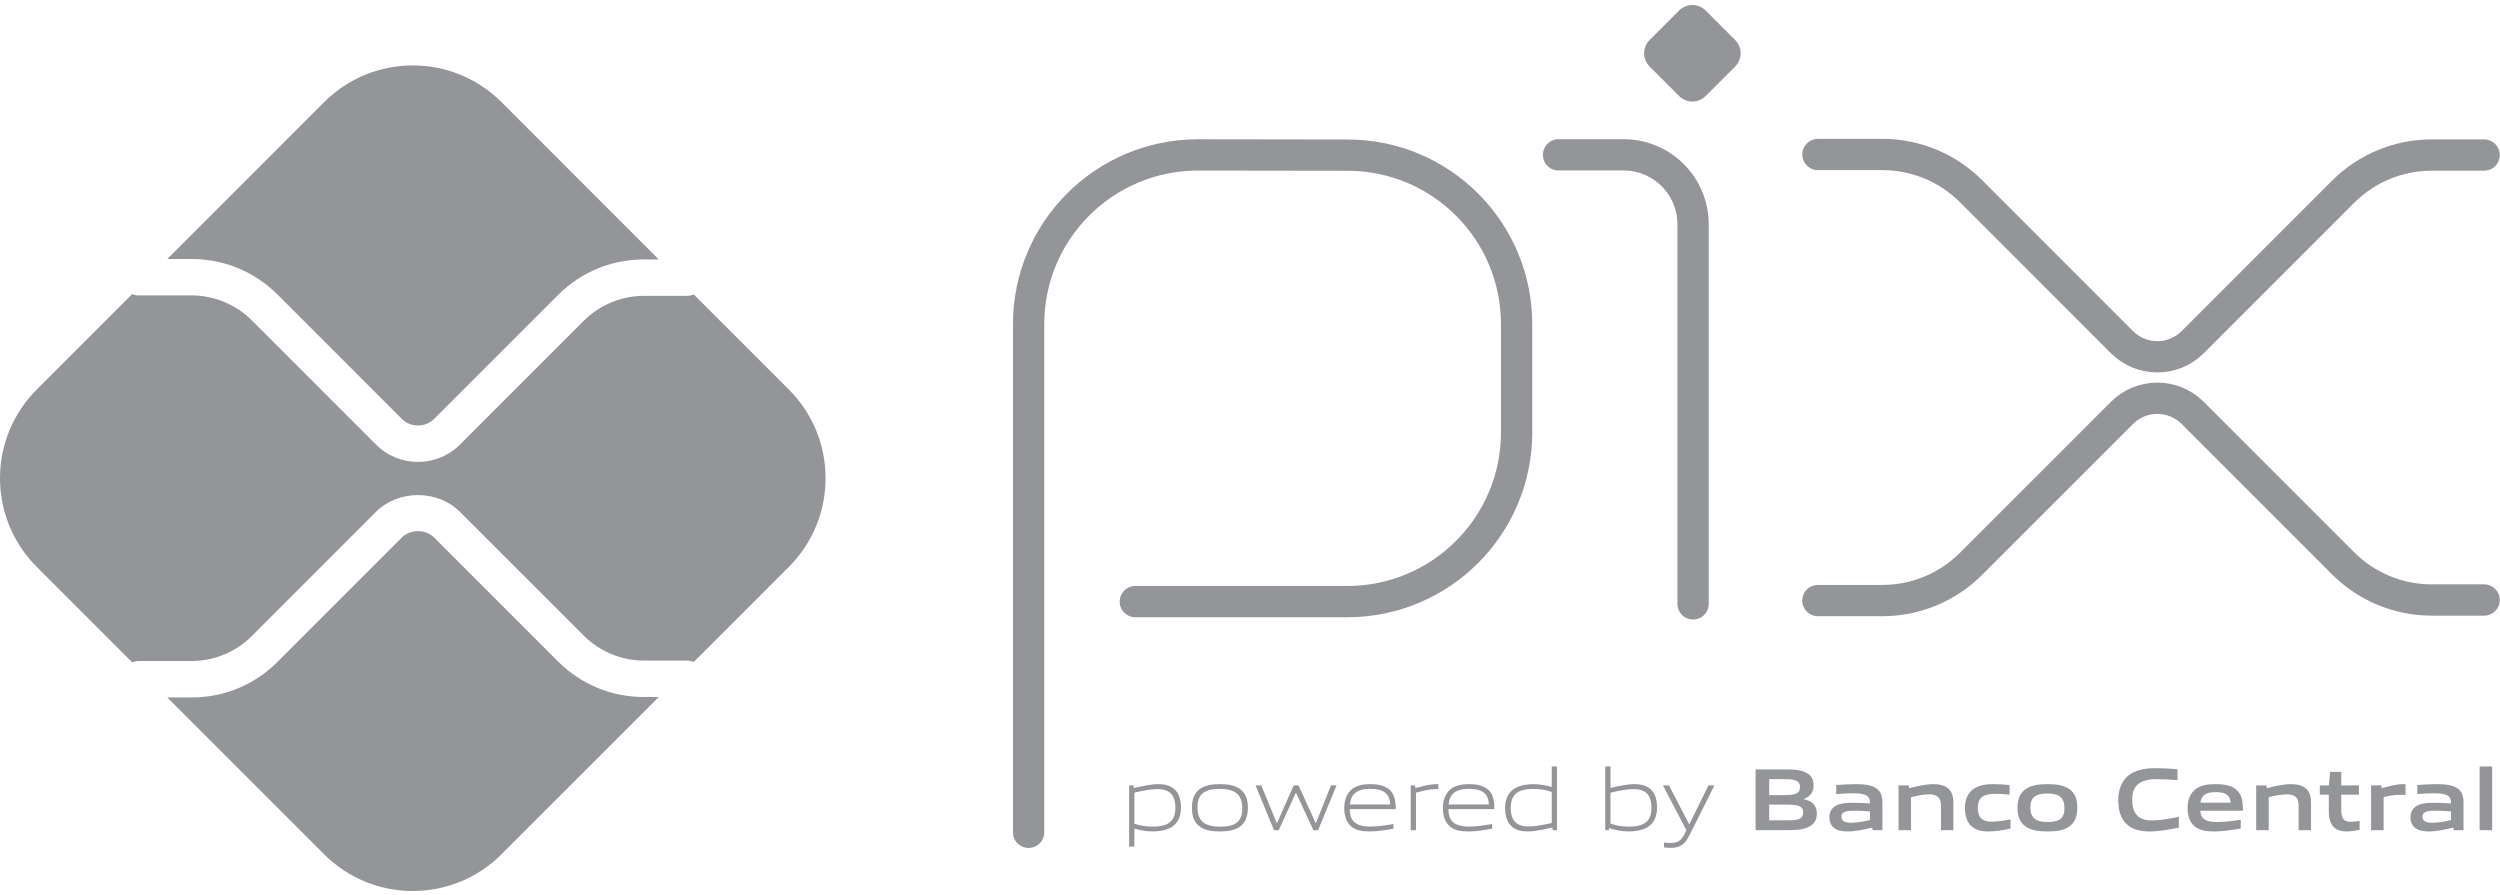 <svg width="95" height="34" viewBox="0 0 95 34" fill="none" xmlns="http://www.w3.org/2000/svg">
<g clip-path="url(#clip0_1008_8774)">
<path d="M39.087 31.628V12.319C39.087 8.767 41.967 5.887 45.52 5.887L51.22 5.895C54.763 5.902 57.631 8.776 57.631 12.318V16.428C57.631 19.981 54.751 22.861 51.198 22.861H43.142" stroke="#939598" stroke-width="1.189" stroke-miterlimit="10" stroke-linecap="round" stroke-linejoin="round"/>
<path d="M59.224 5.884H61.697C63.155 5.884 64.337 7.066 64.337 8.524V22.947" stroke="#939598" stroke-width="1.189" stroke-miterlimit="10" stroke-linecap="round" stroke-linejoin="round"/>
<path d="M63.807 3.65L62.685 2.528C62.407 2.25 62.407 1.799 62.685 1.52L63.806 0.399C64.085 0.121 64.537 0.121 64.815 0.399L65.936 1.52C66.214 1.799 66.214 2.25 65.936 2.528L64.814 3.65C64.536 3.928 64.085 3.928 63.807 3.65Z" fill="#939598"/>
<path d="M69.081 5.871H71.534C72.795 5.871 74.005 6.372 74.897 7.264L80.633 13.001C81.376 13.744 82.581 13.744 83.324 13.001L89.039 7.285C89.931 6.393 91.141 5.892 92.403 5.892H94.397" stroke="#939598" stroke-width="1.189" stroke-miterlimit="10" stroke-linecap="round" stroke-linejoin="round"/>
<path d="M69.081 22.821H71.534C72.795 22.821 74.005 22.32 74.897 21.428L80.633 15.692C81.376 14.948 82.581 14.948 83.324 15.692L89.039 21.407C89.931 22.299 91.141 22.8 92.403 22.8H94.397" stroke="#939598" stroke-width="1.189" stroke-miterlimit="10" stroke-linecap="round" stroke-linejoin="round"/>
<path d="M24.466 26.486C23.235 26.486 22.078 26.006 21.207 25.137L16.502 20.431C16.171 20.1 15.595 20.101 15.265 20.431L10.543 25.154C9.672 26.024 8.515 26.503 7.284 26.503H6.356L12.316 32.462C14.177 34.324 17.195 34.324 19.056 32.462L25.033 26.486H24.466Z" fill="#939598"/>
<path d="M7.284 9.842C8.515 9.842 9.672 10.321 10.543 11.191L15.265 15.914C15.606 16.255 16.161 16.256 16.502 15.914L21.207 11.208C22.078 10.338 23.235 9.859 24.466 9.859H25.033L19.057 3.882C17.195 2.021 14.178 2.021 12.316 3.882L6.357 9.842L7.284 9.842Z" fill="#939598"/>
<path d="M29.976 14.802L26.365 11.191C26.285 11.222 26.199 11.242 26.108 11.242H24.466C23.617 11.242 22.786 11.587 22.186 12.187L17.481 16.892C17.04 17.333 16.462 17.553 15.884 17.553C15.305 17.553 14.727 17.333 14.287 16.893L9.564 12.17C8.964 11.569 8.133 11.225 7.284 11.225H5.265C5.178 11.225 5.098 11.205 5.022 11.176L1.396 14.802C-0.465 16.663 -0.465 19.681 1.396 21.542L5.022 25.168C5.098 25.14 5.178 25.119 5.265 25.119H7.284C8.133 25.119 8.964 24.775 9.564 24.175L14.286 19.452C15.14 18.599 16.628 18.599 17.481 19.453L22.186 24.157C22.786 24.758 23.617 25.102 24.466 25.102H26.108C26.199 25.102 26.285 25.122 26.365 25.154L29.976 21.542C31.837 19.681 31.837 16.663 29.976 14.802Z" fill="#939598"/>
<path d="M43.99 29.986C43.723 29.986 43.413 30.05 43.106 30.121V31.298C43.319 31.375 43.562 31.413 43.794 31.413C44.384 31.413 44.664 31.214 44.664 30.694C44.664 30.205 44.435 29.986 43.99 29.986ZM42.907 32.171V29.844H43.069L43.086 29.946C43.359 29.882 43.737 29.797 44.007 29.797C44.226 29.797 44.435 29.831 44.61 29.973C44.813 30.138 44.877 30.404 44.877 30.694C44.877 30.998 44.775 31.284 44.499 31.443C44.307 31.551 44.047 31.595 43.814 31.595C43.575 31.595 43.346 31.557 43.106 31.487V32.171H42.907Z" fill="#939598"/>
<path d="M46.358 29.979C45.768 29.979 45.505 30.165 45.505 30.684C45.505 31.187 45.764 31.413 46.358 31.413C46.944 31.413 47.207 31.23 47.207 30.711C47.207 30.209 46.948 29.979 46.358 29.979ZM47.116 31.413C46.921 31.554 46.658 31.595 46.358 31.595C46.051 31.595 45.788 31.551 45.596 31.413C45.38 31.261 45.292 31.011 45.292 30.698C45.292 30.387 45.38 30.135 45.596 29.979C45.788 29.841 46.051 29.797 46.358 29.797C46.661 29.797 46.921 29.841 47.116 29.979C47.336 30.135 47.42 30.387 47.42 30.694C47.42 31.008 47.332 31.261 47.116 31.413Z" fill="#939598"/>
<path d="M49.91 31.547L49.252 30.135H49.238L48.591 31.547H48.412L47.711 29.845H47.93L48.514 31.274H48.527L49.161 29.845H49.343L49.994 31.274H50.007L50.577 29.845H50.789L50.088 31.547H49.91Z" fill="#939598"/>
<path d="M52.062 29.976C51.516 29.976 51.33 30.219 51.296 30.57H52.827C52.811 30.182 52.611 29.976 52.062 29.976ZM52.055 31.595C51.728 31.595 51.516 31.547 51.347 31.406C51.148 31.234 51.081 30.984 51.081 30.698C51.081 30.425 51.172 30.135 51.398 29.969C51.587 29.838 51.819 29.797 52.062 29.797C52.281 29.797 52.534 29.821 52.743 29.963C52.989 30.128 53.037 30.418 53.037 30.748H51.29C51.296 31.099 51.411 31.409 52.072 31.409C52.386 31.409 52.679 31.359 52.952 31.311V31.49C52.669 31.541 52.355 31.595 52.055 31.595Z" fill="#939598"/>
<path d="M53.607 31.547V29.844H53.769L53.786 29.946C54.147 29.855 54.316 29.797 54.633 29.797H54.656V29.986H54.609C54.343 29.986 54.181 30.023 53.807 30.121V31.547H53.607Z" fill="#939598"/>
<path d="M55.811 29.976C55.265 29.976 55.08 30.219 55.046 30.57H56.577C56.56 30.182 56.361 29.976 55.811 29.976ZM55.805 31.595C55.477 31.595 55.265 31.547 55.097 31.406C54.898 31.234 54.83 30.984 54.83 30.698C54.83 30.425 54.921 30.135 55.147 29.969C55.336 29.838 55.569 29.797 55.811 29.797C56.031 29.797 56.284 29.821 56.492 29.963C56.739 30.128 56.786 30.418 56.786 30.748H55.039C55.046 31.099 55.161 31.409 55.821 31.409C56.135 31.409 56.428 31.359 56.702 31.311V31.49C56.418 31.541 56.105 31.595 55.805 31.595Z" fill="#939598"/>
<path d="M58.966 30.094C58.753 30.017 58.511 29.979 58.278 29.979C57.688 29.979 57.408 30.179 57.408 30.698C57.408 31.19 57.637 31.406 58.082 31.406C58.349 31.406 58.659 31.341 58.966 31.274V30.094ZM59.003 31.547L58.986 31.446C58.713 31.51 58.335 31.595 58.065 31.595C57.846 31.595 57.637 31.564 57.462 31.419C57.259 31.254 57.195 30.988 57.195 30.698C57.195 30.394 57.297 30.107 57.573 29.952C57.765 29.841 58.025 29.797 58.261 29.797C58.497 29.797 58.726 29.838 58.966 29.905V29.126H59.165V31.547H59.003Z" fill="#939598"/>
<path d="M62.082 29.986C61.815 29.986 61.505 30.05 61.198 30.121V31.294C61.414 31.375 61.653 31.413 61.886 31.413C62.476 31.413 62.756 31.214 62.756 30.694C62.756 30.206 62.527 29.986 62.082 29.986ZM62.591 31.443C62.399 31.551 62.139 31.595 61.906 31.595C61.653 31.595 61.401 31.551 61.144 31.466L61.134 31.547H60.999V29.126H61.198V29.939C61.471 29.878 61.839 29.797 62.098 29.797C62.318 29.797 62.527 29.831 62.702 29.973C62.904 30.138 62.968 30.404 62.968 30.694C62.968 30.998 62.867 31.285 62.591 31.443Z" fill="#939598"/>
<path d="M63.233 32.202V32.016C63.33 32.026 63.422 32.033 63.486 32.033C63.732 32.033 63.88 31.962 64.018 31.682L64.082 31.547L63.192 29.845H63.422L64.184 31.315H64.197L64.922 29.845H65.148L64.191 31.757C64.015 32.104 63.826 32.218 63.479 32.218C63.401 32.218 63.317 32.212 63.233 32.202Z" fill="#939598"/>
<path d="M67.89 30.576H67.229V31.173H67.893C68.349 31.173 68.521 31.122 68.521 30.873C68.521 30.606 68.285 30.576 67.89 30.576ZM67.769 29.608H67.229V30.215H67.772C68.221 30.215 68.399 30.162 68.399 29.909C68.399 29.639 68.174 29.608 67.769 29.608ZM68.794 31.386C68.551 31.541 68.258 31.547 67.722 31.547H66.713V29.238H67.698C68.16 29.238 68.443 29.244 68.679 29.386C68.848 29.487 68.915 29.642 68.915 29.845C68.915 30.087 68.814 30.249 68.551 30.357V30.37C68.848 30.438 69.04 30.59 69.04 30.917C69.04 31.139 68.959 31.284 68.794 31.386Z" fill="#939598"/>
<path d="M71.057 30.833C70.858 30.816 70.656 30.806 70.444 30.806C70.096 30.806 69.975 30.877 69.975 31.035C69.975 31.183 70.076 31.264 70.342 31.264C70.565 31.264 70.831 31.214 71.057 31.163V30.833ZM71.158 31.547L71.145 31.446C70.855 31.517 70.518 31.595 70.221 31.595C70.039 31.595 69.843 31.571 69.705 31.47C69.577 31.379 69.516 31.23 69.516 31.058C69.516 30.866 69.6 30.688 69.803 30.597C69.981 30.512 70.221 30.506 70.44 30.506C70.619 30.506 70.858 30.515 71.057 30.529V30.499C71.057 30.232 70.882 30.145 70.403 30.145C70.218 30.145 69.992 30.155 69.776 30.175V29.831C70.015 29.811 70.285 29.797 70.508 29.797C70.804 29.797 71.111 29.821 71.3 29.956C71.495 30.094 71.533 30.287 71.533 30.539V31.547L71.158 31.547Z" fill="#939598"/>
<path d="M73.756 31.547V30.606C73.756 30.297 73.598 30.185 73.314 30.185C73.105 30.185 72.842 30.239 72.62 30.293V31.547H72.144V29.844H72.532L72.549 29.952C72.849 29.875 73.183 29.797 73.459 29.797C73.668 29.797 73.881 29.828 74.043 29.973C74.177 30.094 74.228 30.262 74.228 30.506V31.547H73.756Z" fill="#939598"/>
<path d="M75.572 31.595C75.353 31.595 75.113 31.564 74.938 31.416C74.729 31.247 74.668 30.981 74.668 30.694C74.668 30.424 74.756 30.131 75.015 29.966C75.228 29.828 75.491 29.797 75.764 29.797C75.96 29.797 76.152 29.811 76.364 29.831V30.195C76.192 30.178 75.986 30.165 75.821 30.165C75.369 30.165 75.157 30.307 75.157 30.698C75.157 31.065 75.315 31.224 75.686 31.224C75.902 31.224 76.155 31.183 76.401 31.136V31.486C76.135 31.541 75.845 31.595 75.572 31.595Z" fill="#939598"/>
<path d="M77.805 30.154C77.353 30.154 77.154 30.296 77.154 30.684C77.154 31.072 77.35 31.237 77.805 31.237C78.254 31.237 78.449 31.099 78.449 30.711C78.449 30.323 78.257 30.154 77.805 30.154ZM78.621 31.416C78.412 31.557 78.139 31.595 77.805 31.595C77.465 31.595 77.192 31.554 76.986 31.416C76.75 31.261 76.665 31.005 76.665 30.698C76.665 30.391 76.75 30.131 76.986 29.976C77.192 29.838 77.465 29.797 77.805 29.797C78.143 29.797 78.412 29.838 78.621 29.976C78.858 30.131 78.938 30.391 78.938 30.694C78.938 31.001 78.854 31.261 78.621 31.416Z" fill="#939598"/>
<path d="M81.683 31.595C81.397 31.595 81.087 31.547 80.854 31.355C80.578 31.126 80.493 30.772 80.493 30.39C80.493 30.05 80.601 29.646 80.962 29.41C81.242 29.228 81.589 29.19 81.94 29.19C82.196 29.19 82.459 29.207 82.746 29.231V29.646C82.499 29.625 82.196 29.608 81.96 29.608C81.302 29.608 81.023 29.858 81.023 30.39C81.023 30.934 81.282 31.177 81.768 31.177C82.085 31.177 82.439 31.113 82.796 31.038V31.449C82.439 31.52 82.064 31.595 81.683 31.595Z" fill="#939598"/>
<path d="M84.194 30.101C83.799 30.101 83.647 30.243 83.617 30.502H84.764C84.75 30.226 84.588 30.101 84.194 30.101ZM84.123 31.595C83.843 31.595 83.59 31.561 83.401 31.406C83.199 31.237 83.128 30.984 83.128 30.694C83.128 30.434 83.212 30.145 83.448 29.976C83.657 29.828 83.924 29.797 84.194 29.797C84.436 29.797 84.723 29.824 84.932 29.969C85.205 30.162 85.229 30.458 85.232 30.809H83.614C83.624 31.069 83.762 31.237 84.241 31.237C84.537 31.237 84.868 31.194 85.148 31.15V31.483C84.821 31.538 84.463 31.595 84.123 31.595Z" fill="#939598"/>
<path d="M87.347 31.547V30.606C87.347 30.297 87.189 30.185 86.905 30.185C86.696 30.185 86.433 30.239 86.211 30.293V31.547H85.735V29.844H86.123L86.14 29.952C86.44 29.875 86.774 29.797 87.051 29.797C87.26 29.797 87.472 29.828 87.634 29.973C87.769 30.094 87.819 30.262 87.819 30.506V31.547H87.347Z" fill="#939598"/>
<path d="M89.173 31.595C88.944 31.595 88.735 31.53 88.62 31.352C88.536 31.23 88.495 31.066 88.495 30.836V30.198H88.151V29.845H88.495L88.546 29.328H88.968V29.845H89.638V30.198H88.968V30.745C88.968 30.876 88.978 30.988 89.015 31.069C89.065 31.183 89.176 31.227 89.325 31.227C89.436 31.227 89.571 31.21 89.665 31.194V31.534C89.51 31.564 89.331 31.595 89.173 31.595Z" fill="#939598"/>
<path d="M90.102 31.547V29.844H90.49L90.507 29.952C90.82 29.865 91.053 29.797 91.35 29.797C91.363 29.797 91.384 29.797 91.41 29.801V30.205C91.356 30.202 91.292 30.202 91.245 30.202C91.013 30.202 90.837 30.229 90.578 30.29V31.547L90.102 31.547Z" fill="#939598"/>
<path d="M93.139 30.833C92.94 30.816 92.738 30.806 92.525 30.806C92.178 30.806 92.056 30.877 92.056 31.035C92.056 31.183 92.157 31.264 92.424 31.264C92.647 31.264 92.913 31.214 93.139 31.163V30.833ZM93.24 31.547L93.227 31.446C92.936 31.517 92.599 31.595 92.302 31.595C92.12 31.595 91.925 31.571 91.786 31.47C91.659 31.379 91.598 31.23 91.598 31.058C91.598 30.866 91.682 30.688 91.884 30.597C92.063 30.512 92.302 30.506 92.522 30.506C92.701 30.506 92.94 30.515 93.139 30.529V30.499C93.139 30.232 92.963 30.145 92.484 30.145C92.299 30.145 92.073 30.155 91.857 30.175V29.831C92.097 29.811 92.367 29.797 92.589 29.797C92.886 29.797 93.193 29.821 93.382 29.956C93.577 30.094 93.614 30.287 93.614 30.539V31.547L93.24 31.547Z" fill="#939598"/>
<path d="M94.226 29.126H94.701V31.547H94.226V29.126Z" fill="#939598"/>
</g>
<defs>
<clipPath id="clip0_1008_8774">
<rect width="95" height="33.668" fill="white" transform="translate(0 0.19)"/>
</clipPath>
</defs>
</svg>
